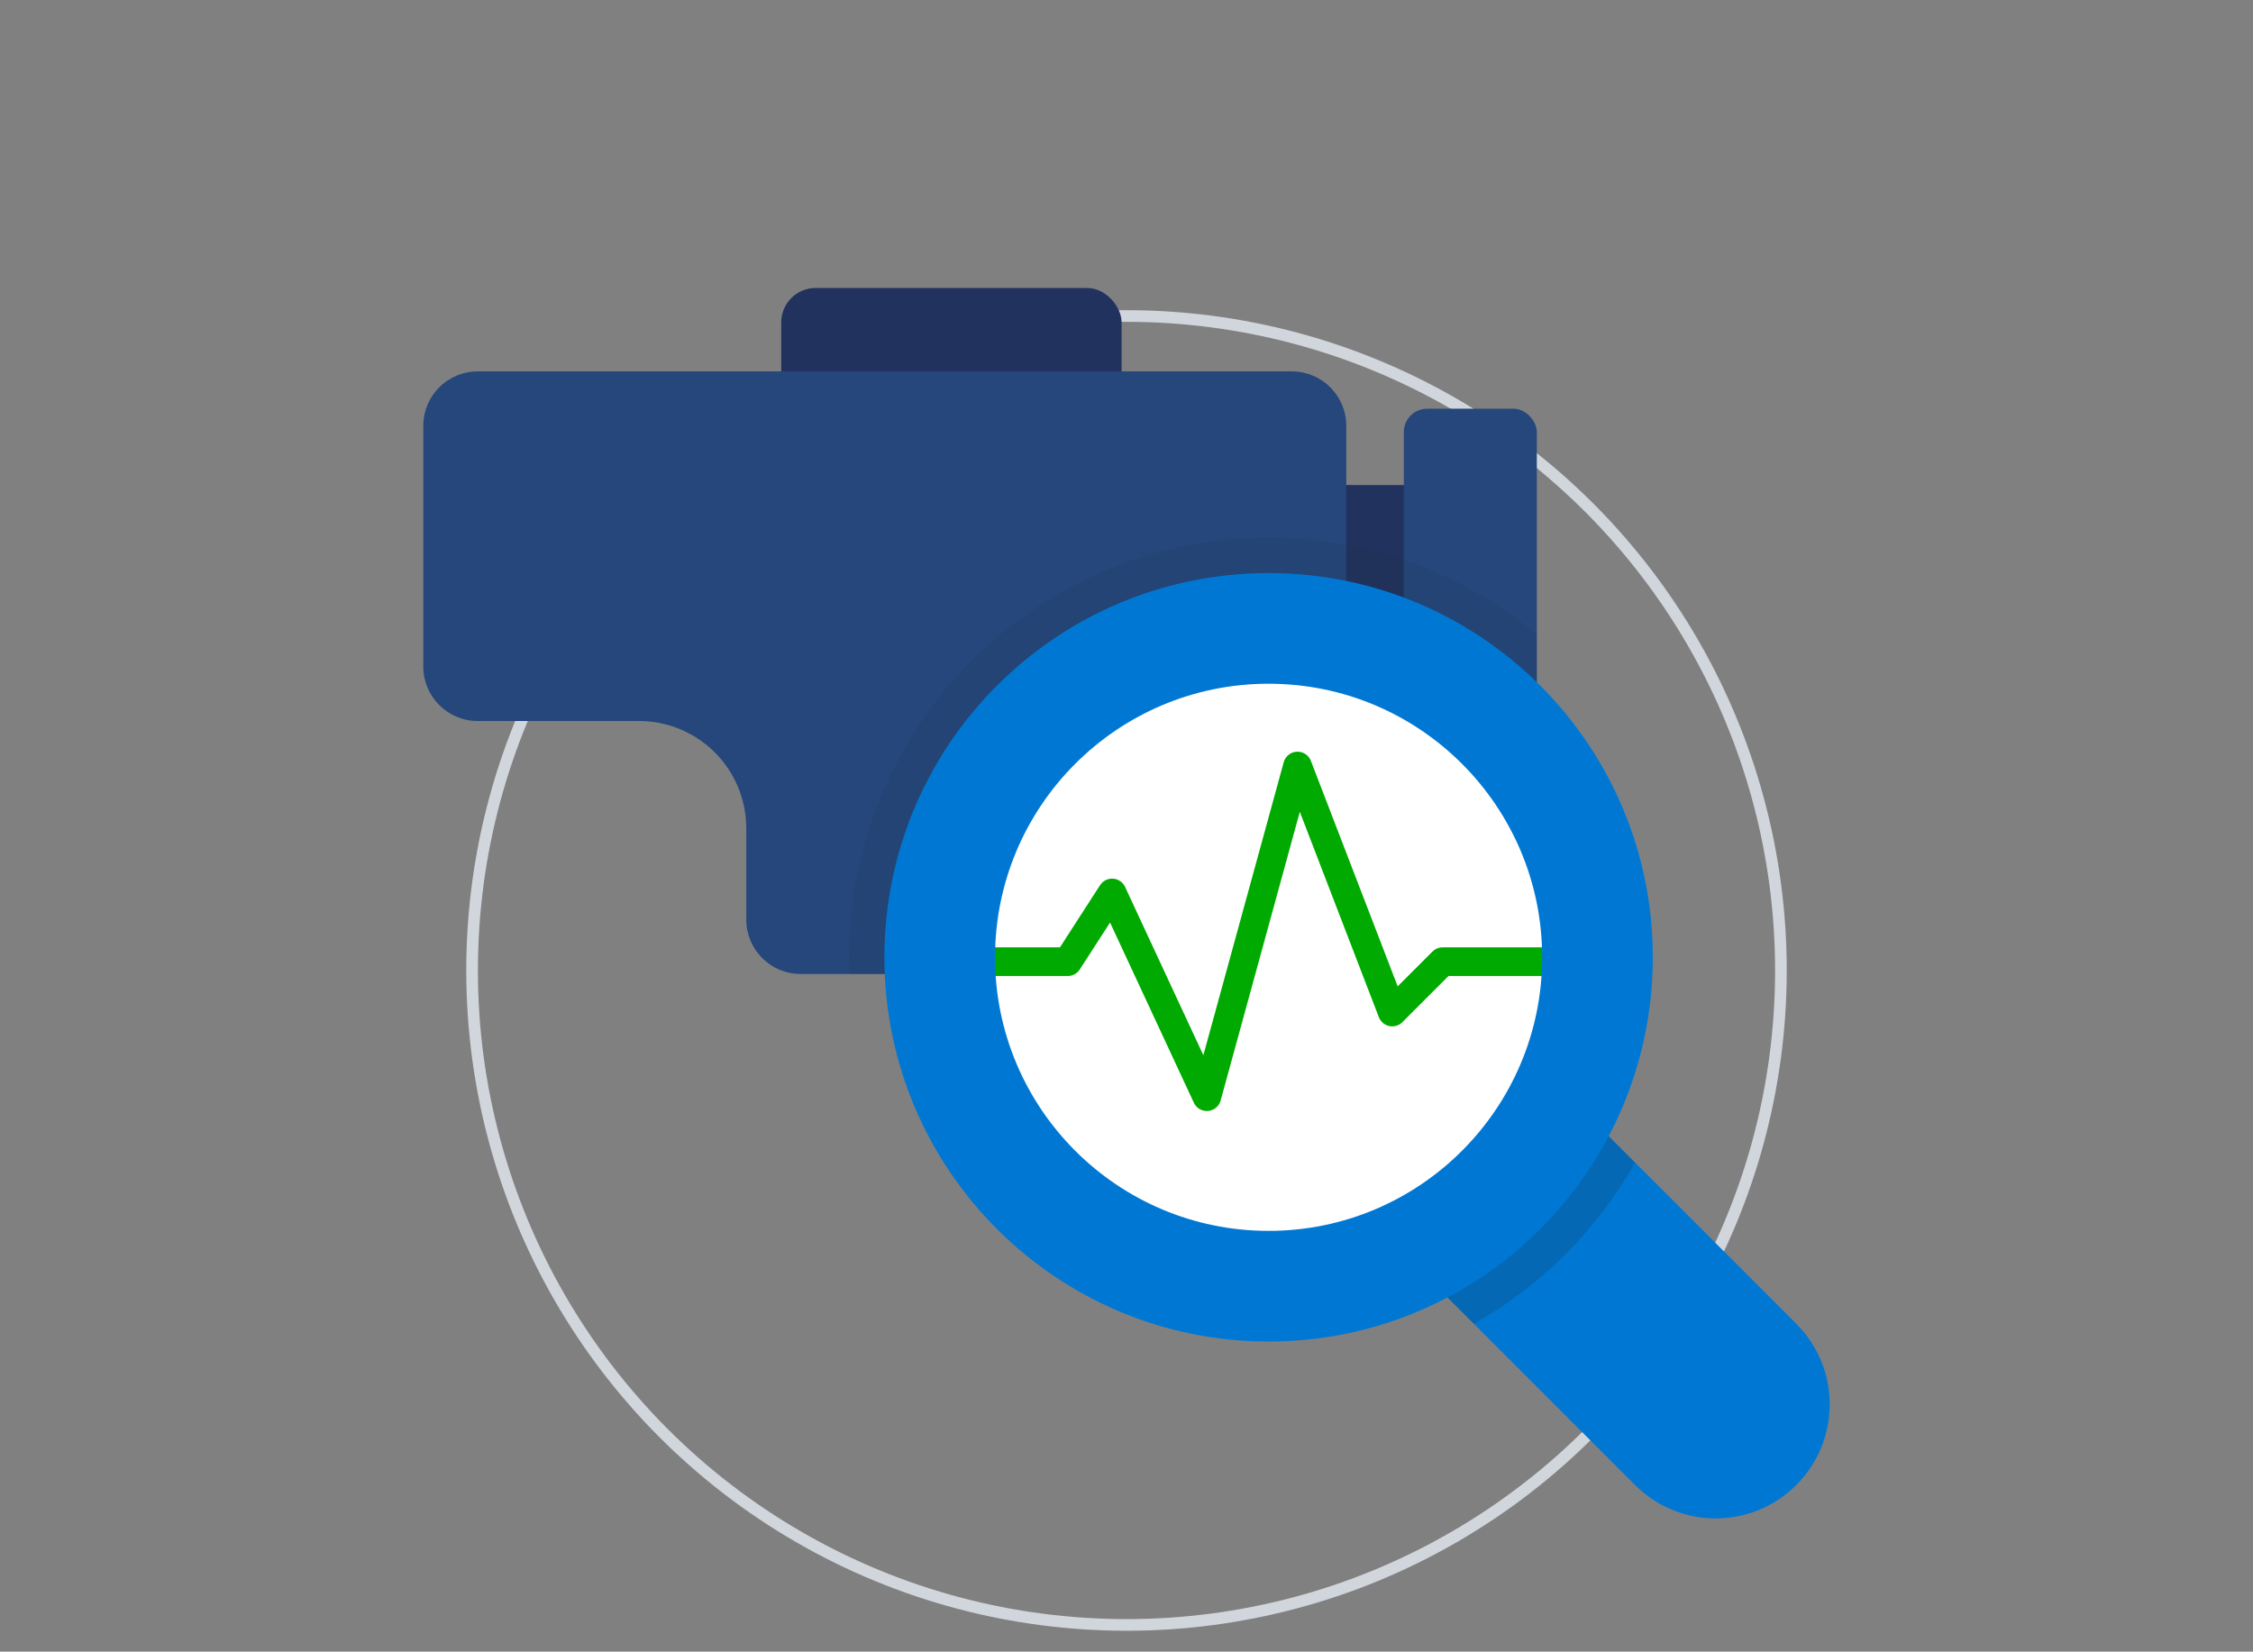 <?xml version="1.0" encoding="UTF-8"?>
<svg xmlns="http://www.w3.org/2000/svg" viewBox="0 0 472 346">
  <rect x="0" y="0" width="472" height="346" fill="#808080" stroke="none"/>
  <g isolation="isolate">
    <g id="Layer_1" data-name="Layer 1">
      <circle cx="236" cy="203.3" r="137.1" fill="none" stroke="#d1d6dd" stroke-miterlimit="10" stroke-width="2.44"/>
      <g>
        <g>
          <g>
            <rect x="278.97" y="101.61" width="18.21" height="78.64" fill="#21325e"/>
            <rect x="294.1" y="85.62" width="27.86" height="110.6" rx="4.88" ry="4.88" fill="#25477b"/>
            <rect x="163.67" y="60.33" width="71.3" height="44.34" rx="7.2" ry="7.2" fill="#21325e"/>
            <path d="m88.68,89.21v50.43c0,6.3,5.11,11.4,11.4,11.4h33.79c5.79,0,11.35,2.23,15.54,6.24h0c4.43,4.24,6.93,10.1,6.93,16.23v6.59s0,12.54,0,12.54c0,6.3,5.11,11.4,11.4,11.4h102.9c6.3,0,11.4-5.11,11.4-11.4v-103.44c0-6.3-5.11-11.4-11.4-11.4H100.08c-6.3,0-11.4,5.11-11.4,11.4Z" fill="#25477b"/>
          </g>
          <path d="m265.77,112.64c-48.54,0-87.89,39.35-87.89,87.89,0,1.18.03,2.35.08,3.51h38.49c-.08-1.16-.14-2.33-.14-3.51,0-27.32,22.15-49.47,49.47-49.47,25.87,0,47.08,19.86,49.27,45.16h2.04c2.7,0,4.88-2.19,4.88-4.88v-58.39c-15.23-12.68-34.82-20.31-56.2-20.31Z" fill="#1a2939" mix-blend-mode="multiply" opacity=".1"/>
        </g>
        <circle cx="265.77" cy="200.53" r="68.4" fill="#fff"/>
        <polyline points="330.31 201.46 302.22 201.46 291.67 212.01 271.83 160.47 252.83 229.74 232.98 187.06 223.69 201.46 199.32 201.46" fill="none" stroke="#0a0" stroke-linecap="round" stroke-linejoin="round" stroke-width="6"/>
        <path d="m376.32,277.31l-48.35-48.35c-6.83,14.92-18.86,26.95-33.78,33.78l48.35,48.35c4.66,4.66,10.78,7,16.89,7s12.22-2.33,16.89-7c9.33-9.33,9.33-24.45,0-33.78Z" fill="#0078d3"/>
        <path d="m327.98,228.97c-6.83,14.92-18.86,26.95-33.78,33.78l14.57,14.57c14.13-7.93,25.85-19.65,33.78-33.78l-14.57-14.57Z" fill="#1a2939" mix-blend-mode="multiply" opacity=".2"/>
        <path d="m265.77,120.05c-44.45,0-80.49,36.04-80.49,80.49s36.04,80.49,80.49,80.49,80.49-36.04,80.49-80.49-36.04-80.49-80.49-80.49Zm0,137.8c-31.65,0-57.31-25.66-57.31-57.31s25.66-57.31,57.31-57.31,57.31,25.66,57.31,57.31-25.66,57.31-57.31,57.31Z" fill="#0078d3"/>
      </g>
    </g>
  </g>
</svg>